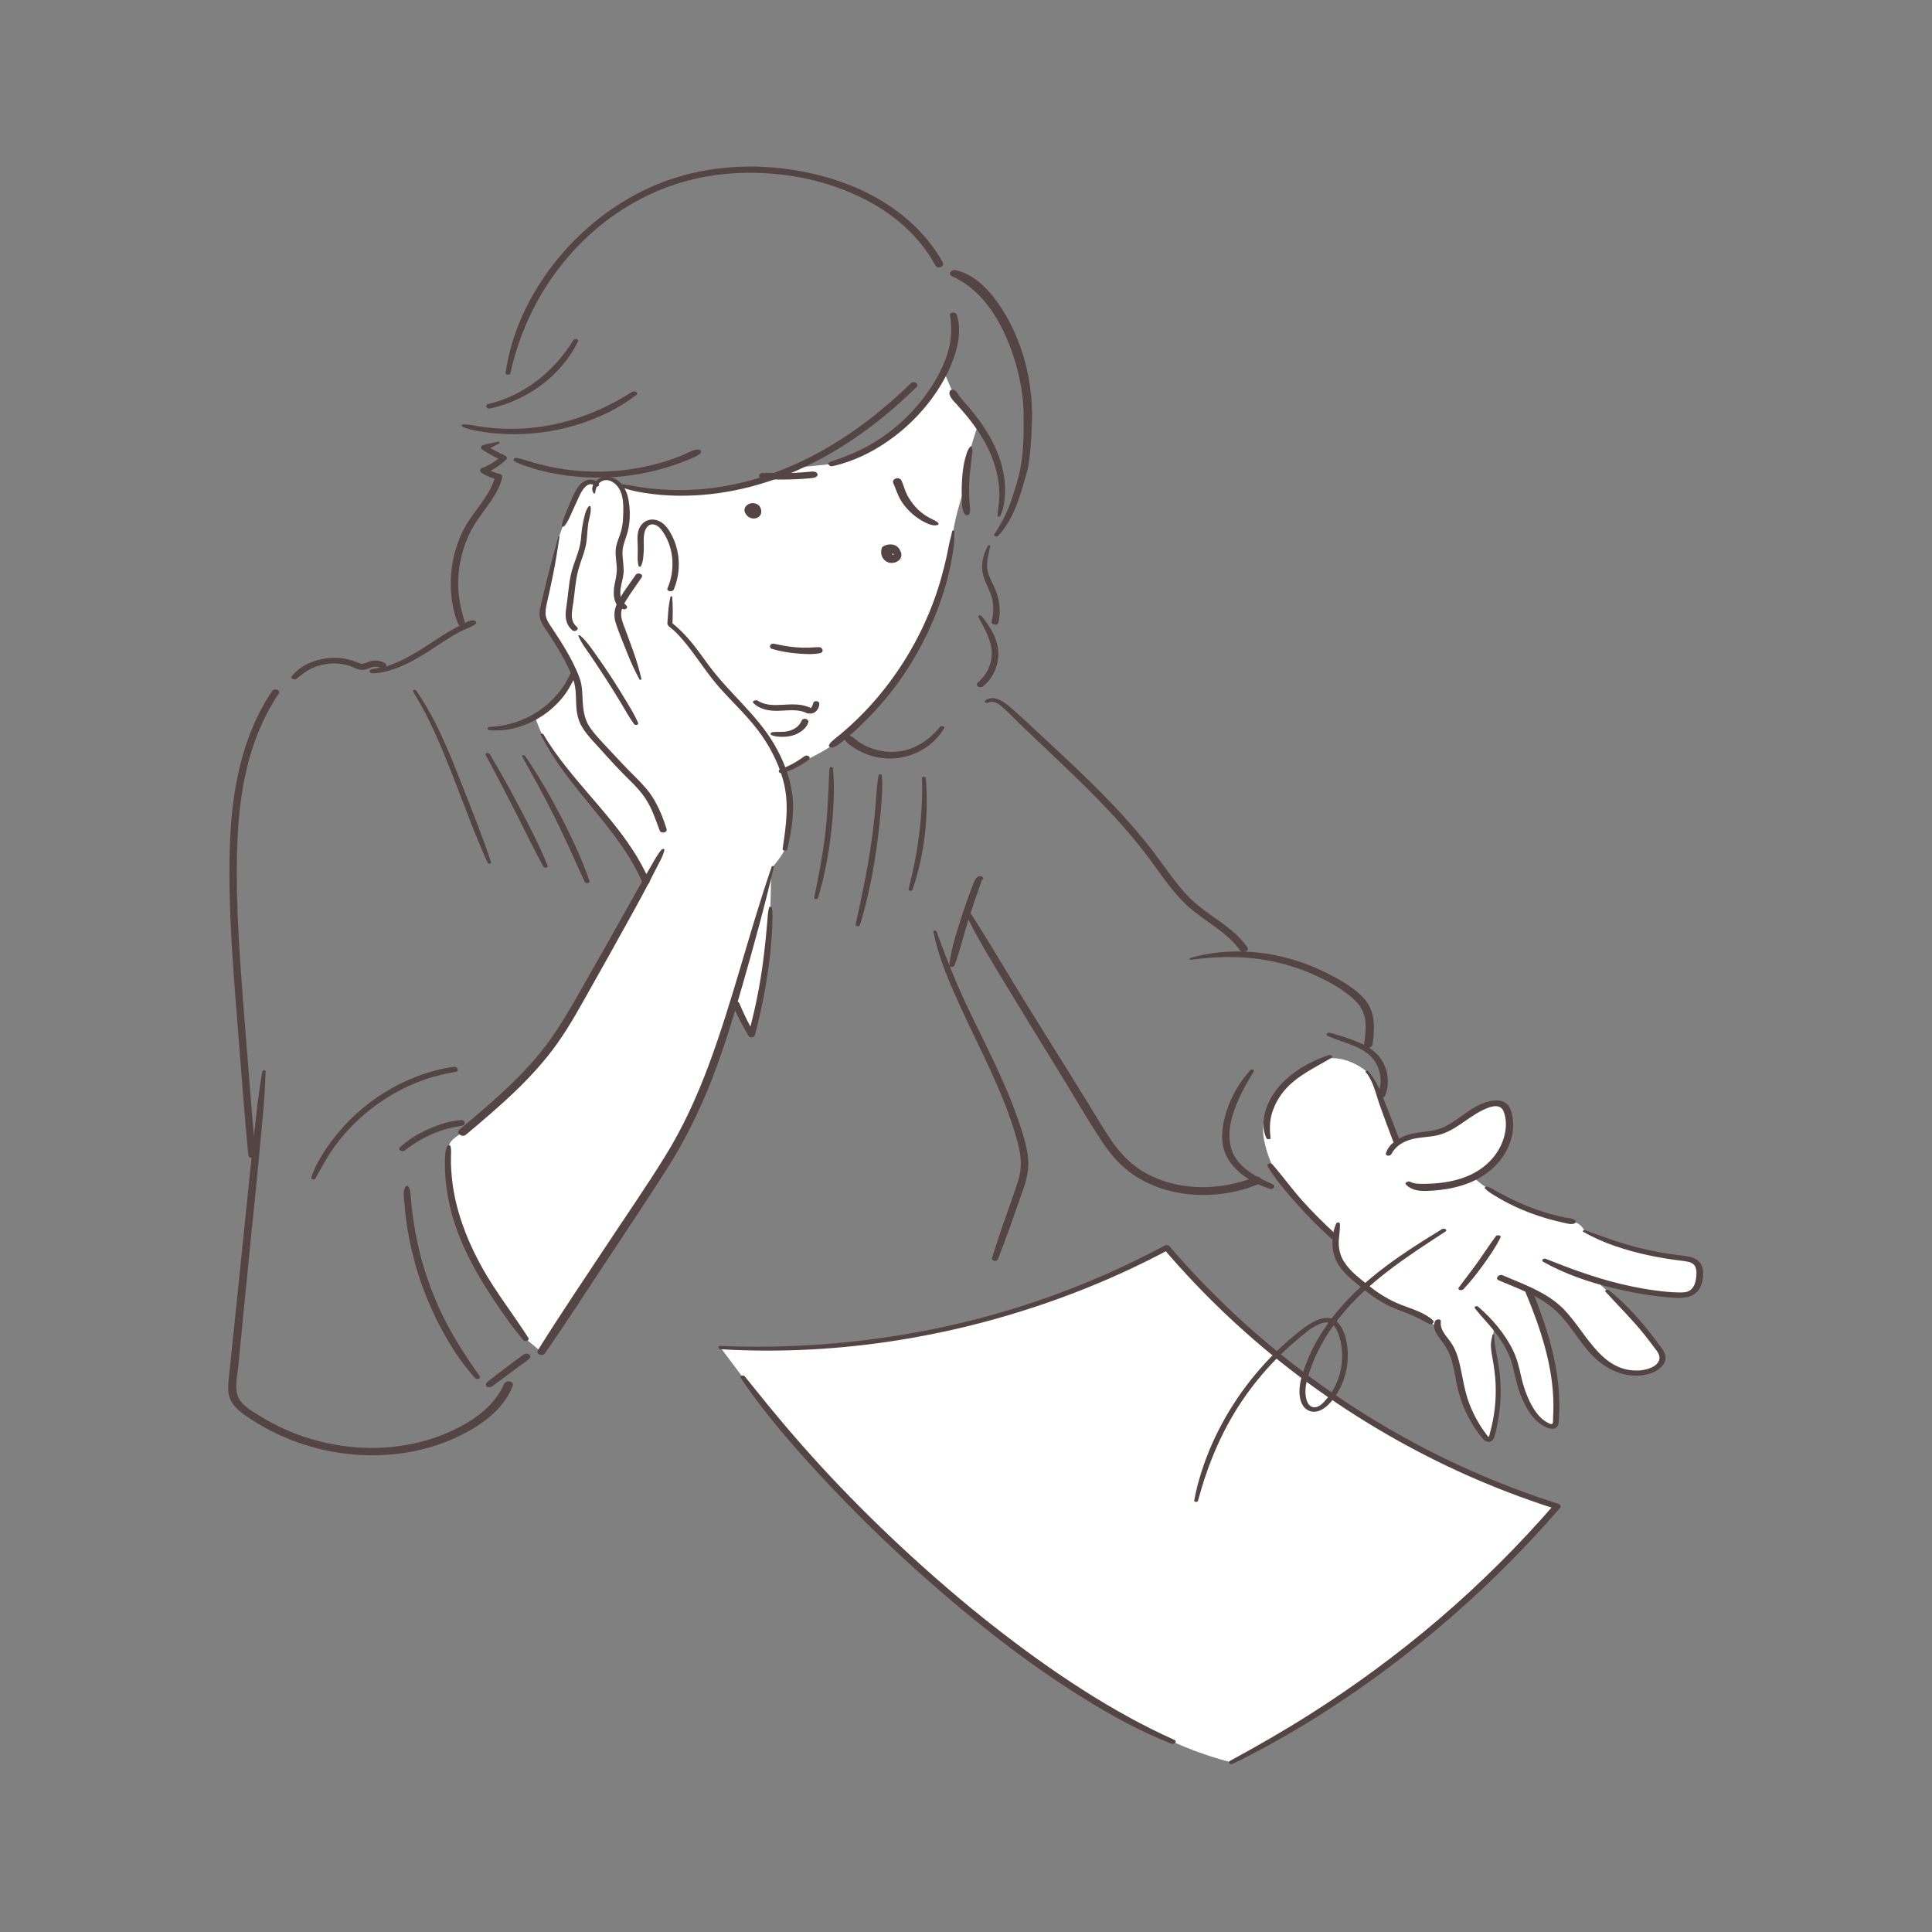 <?xml version="1.0" encoding="UTF-8"?><svg id="_レイヤー_2" xmlns="http://www.w3.org/2000/svg" viewBox="0 0 339.67 339.67"><rect x="0" y="0" width="339.67" height="339.67" fill="#808080" stroke="none"/><defs><style>.cls-1{fill:#fff;}.cls-2{fill:#544;}.cls-3{fill:none;}</style></defs><g id="_レイヤー_1-2"><path class="cls-1" d="m167.49,68.93c-.24-.54-.88-2.02-1.53-3.54-.04.09-.09.18-.13.27-3.95,7.73-11.28,13.67-19.66,15.92,0,0-2.87.32-6.32.64-.86.38-1.72.75-2.59,1.09-8.81,3.38-18.63,4.43-27.77,2.11l-2.22,6.68s-4.68,21.91-6.4,26.12c-1.33,3.26-3.8,6-6.82,7.77.41,1.18.85,2.3,1.27,3.14,4.61,9.28,14.18,16.29,18.23,25.83l15.86,21.57c.77,1.87,1.69,3.68,2.74,5.4,1.98-7.29,3.09-14.81,3.3-22.36,0,0,.49-19.51,0-22.79l1.94-1.22c1.64-.53,7.23-3.23,8.85-4.5,11.66-9.19,19.42-22.96,21.36-37.68.24-1.82,1.14-5.19,2.15-8.1.07-2.26.38-4.51.97-6.7.23-.85.72-2.36,1.23-3.88-.89-1.25-1.86-2.45-2.88-3.59-.6-.67-1.21-1.36-1.58-2.18Z"/><path class="cls-1" d="m138.88,141.25c-.19-4.27-1.94-8.36-4.33-11.91-2.5-3.71-5.88-6.5-8.68-9.91-2.73-3.32-4.61-6.98-8.09-9.7.08-1.6.13-6.19.13-6.19,1.39-3.14,1.13-6.96-.66-9.89-.35-.57-.76-1.12-1.32-1.48-.56-.37-1.29-.52-1.91-.28-.66.26-1.09.93-1.26,1.62-.17.69-.13,1.42-.11,2.13.03,1.29-.03,2.58-.17,3.86l-.19,1.78c-.74,1.08-1.48,2.16-2.22,3.24-.36.53-.72,1.08-1,1.65-.47-.6-.65-1.46-.6-2.24.07-1.09.48-2.14.56-3.23.12-1.54-.4-3.11-.12-4.63.15-.79.52-1.53.76-2.3.41-1.31.47-2.71.44-4.09-.03-1.25-.13-2.53-.7-3.64-.57-1.11-1.71-2-2.96-1.94-.68.04-1.32.45-1.7,1.01-.3-.33-.79-.47-1.24-.37-.5.11-.92.45-1.25.83-.55.64-.9,1.43-1.24,2.21-.68,1.56-1.36,3.11-2.04,4.67l-.7,1.92c-.89,4.01-1.79,8.03-2.68,12.04-.14.63-.28,1.29-.18,1.93.12.77.58,1.45,1.02,2.1,1.84,2.74,3.7,5.72,4.89,8.81,1.01,2.62-.06,5.45,1.44,8.16.57,1.03,1.36,1.91,2.15,2.78,1.99,2.2,3.95,4.4,6.07,6.48.94.93,1.89,1.87,2.68,2.93,1.37,1.87,2.25,4.06,2.94,6.28.31.98.64,2.26-.04,3.52-4.79,8.85-9.69,17.65-14.69,26.39-1.43,2.49-2.87,4.99-4.54,7.33-4.38,6.15-10.08,11.25-16.01,15.93-.98.77-2.3,1.38-2.4,2.53-.55,6.29.94,12.65,3.6,18.27,2.65,5.62,6.29,10.61,9.91,15.55l2.75,2.28c6.4-9.69,12.79-19.38,19.19-29.07,1.46-2.21,2.92-4.43,4.26-6.72,5.87-10.09,9.16-21.43,12.38-32.65,1.61-5.61,3.23-11.22,4.84-16.83,0,0,1.89-2.27,2.14-3.14.74-2.59.99-5.32.88-8Z"/><path class="cls-1" d="m298.82,223.62c-.02-.39-.07-.79-.25-1.14-.5-.95-1.75-1.15-2.81-1.27-5.93-.65-11.76-2.26-17.18-4.76,0,0-.47-1.35-2.02-1.66-5.37-1.08-10.6-2.98-15.19-5.97-.58-.38-1.49-1.09-2.38-1.81.78-.38,1.53-.82,2.23-1.35,3.03-2.29,4.92-6.35,3.88-10-.12-.44-.3-.88-.63-1.19-.61-.58-1.57-.56-2.38-.36-3.44.84-5.9,4.08-9.33,4.98-1,.26-2.04.31-3.07.44-1.44.18-2.97.63-4.11,1.47,0-.16-.04-.32-.11-.49-1.06-2.8-2.12-5.59-3.18-8.39-.5-1.33-.89-2.85-2.01-3.74-3.41-2.72-6.52-2.42-7.22-2.21-3.13.93-5.95,2.89-8.18,5.29-2.22,2.4-3.25,5.78-2.64,8.99.13.7.86,3.85,2.13,5.61,3.29,4.54,6.13,7.33,10.06,11.32.1.11.24.22.39.35-.08.98-.04,1.96.26,2.89.65,2.06,2.4,3.54,4.07,4.91,1.44,1.18,2.88,2.37,4.52,3.24,2.53,1.35,5.57,1.81,7.81,3.61.36.29.82.78,1.31,1.23.29.87,1.05,1.69,1.62,2.47,1.62,2.22,1.78,5.13,2.4,7.81.73,3.19,2.2,6.2,4.25,8.75.22.27.55.56.86.4.18-.09.26-.31.32-.51,1.21-4.06,1.48-8.39.78-12.57-.29-1.75-.53-3.5-.48-5.27.01-.39.08-.88.17-1.37,1.51,1.83,2.8,3.79,3.52,6.03.39,1.23.59,2.51.92,3.75.35,1.32.86,2.61,1.49,3.82.86,1.63,2.08,3.22,3.84,3.78.22.07.47.12.67,0,.26-.15.32-.49.34-.78.67-7.82-1.71-15.58-4.7-22.83l-.16-.38c1.71.79,3.37,1.66,4.77,2.83,1.9,1.58,3.24,3.6,4.66,5.53,1.42,1.94,2.99,3.86,5.2,5.1,2.2,1.24,5.17,1.67,7.43.51.89-.46,1.68-1.26,1.59-2.16-.05-.5-.36-.95-.66-1.38-2.63-3.66-5.68-7.08-9.08-10.2,0,0-.89-.83-2.12-1.95,7.51,2.3,13.65,2.73,15.04,2.67.57-.02,1.16-.05,1.68-.29,1.34-.61,1.74-2.32,1.66-3.79Z"/><path class="cls-1" d="m130.56,242.09c16.53,22.66,50.18,52.32,75.63,64.12,5.27,2.44,10.3,3.63,10.3,3.63,21.72-11.16,41.27-26.53,57.24-45-26.5-8.39-50.56-24.35-68.62-45.49-23.92,12.8-51.35,18.94-78.44,17.57l3.89,5.18Z"/><path class="cls-2" d="m109.3,85.65c1.71.69,3.65.98,5.47,1.21,1.92.25,3.86.32,5.79.29,3.84-.06,7.66-.61,11.37-1.57,7.13-1.86,13.77-5.24,19.74-9.52,3.35-2.4,6.49-5.09,9.43-7.97.59-.58-.44-1.22-.93-.74-10.27,10.05-23.29,17.83-37.92,18.73-2.1.13-4.22.11-6.32-.06-1.07-.09-2.15-.19-3.21-.35s-2.09-.39-3.14-.51c-.29-.03-.71.3-.28.48h0Z"/><path class="cls-2" d="m146.31,81.97c4.59-1,8.92-3.44,12.47-6.48s6.68-7.06,8.5-11.49c1.1-2.66,1.86-5.92.9-8.73-.16-.47-1.25-.43-1.16.12.44,2.64.21,5.1-.72,7.61-.83,2.24-2.03,4.34-3.42,6.27-2.64,3.67-6.09,6.77-10.03,8.99-2.21,1.24-4.56,2.18-6.96,2.96-.6.2-.06.84.41.74h0Z"/><path class="cls-2" d="m86.14,71.83c6.51-1.44,12.57-5.75,15.48-11.83.18-.37-.6-.52-.77-.24-3.41,5.5-8.63,9.76-14.99,11.27-.69.16-.32.93.29.79h0Z"/><path class="cls-2" d="m81.31,75c.89.46,1.93.63,2.92.81,1.09.2,2.19.34,3.29.42,2.07.16,4.16.15,6.23-.04,4.15-.37,8.24-1.44,12.04-3.14,2.16-.97,4.19-2.16,6.07-3.61.52-.4-.33-.81-.73-.55-6.84,4.41-14.73,6.85-22.91,6.47-1.14-.05-2.28-.16-3.41-.31s-2.23-.43-3.35-.45c-.26,0-.42.25-.15.39h0Z"/><path class="cls-2" d="m90.41,81.07c.89.53,1.94.83,2.92,1.16,1.03.34,2.1.6,3.17.83,2.18.47,4.4.75,6.62.86,4.39.21,8.83-.27,13.07-1.44,1.19-.33,2.36-.71,3.51-1.14.6-.22,1.19-.46,1.78-.72s1.16-.45,1.61-.88-.11-.78-.54-.71c-1.01.15-1.98.77-2.93,1.15s-1.96.73-2.96,1.03c-2.01.61-4.07,1.05-6.15,1.34-4.22.58-8.54.48-12.73-.28-1.16-.21-2.3-.47-3.43-.78s-2.32-.76-3.49-.99c-.29-.06-.88.31-.44.57h0Z"/><path class="cls-2" d="m89.73,65.65c1.45-6.68,4.35-13.05,8.52-18.48s9.31-9.69,15.29-12.65c5.58-2.76,11.68-4.09,17.89-4.14s12.36,1.06,18.03,3.46,10.53,5.94,13.87,10.96c.42.62.8,1.26,1.16,1.92s1.67.16,1.25-.6c-3-5.43-7.89-9.54-13.4-12.27s-12.19-4.29-18.58-4.53-12.7.76-18.56,3.23c-6.28,2.66-11.88,6.86-16.34,12s-8.05,11.63-9.51,18.45c-.18.85-.34,1.7-.47,2.56-.06.38.78.44.86.09h0Z"/><path class="cls-2" d="m175.82,90.74c.51-.88.71-2.05.81-3.06s.09-2.05,0-3.07c-.21-2.12-.83-4.17-1.73-6.1s-1.98-3.62-3.23-5.25c-.63-.83-1.3-1.63-2-2.42-.32-.37-.65-.73-.94-1.12-.31-.42-.47-.9-.96-1.15-.24-.12-.72-.05-.81.25-.24.82.73,1.72,1.23,2.27.67.75,1.34,1.5,1.97,2.28,1.3,1.62,2.49,3.34,3.42,5.2s1.61,3.86,1.93,5.92c.16,1.02.22,2.05.18,3.07s-.28,2.09-.31,3.13c0,.21.36.17.44.04h0Z"/><path class="cls-2" d="m170.57,78.53c-.32.41-.48.74-.64,1.25s-.3.99-.4,1.5c-.22,1.02-.32,2.06-.39,3.1s-.08,2.07-.04,3.11c.04.91-.04,2.15.52,2.93.18.25.7.22.82-.08.18-.47.11-.92.07-1.41-.05-.52-.08-1.03-.1-1.55-.04-.96-.04-1.92.01-2.88s.17-1.91.28-2.87c.06-.51.12-1.02.17-1.53.02-.22.06-.43.08-.65.04-.37,0-.49-.07-.86-.02-.12-.23-.14-.3-.05h0Z"/><path class="cls-2" d="m167.4,93.38c-.13.76-.37,1.48-.52,2.24-.13.7-.28,1.4-.43,2.1-.3,1.4-.66,2.78-1.05,4.16-.79,2.75-1.8,5.44-3.01,8.04-2.42,5.21-5.65,10.06-9.53,14.3-1.11,1.21-2.28,2.37-3.49,3.47-.58.52-1.17,1.03-1.77,1.53s-1.34.99-1.8,1.65c-.31.44.39.65.7.53.66-.25,1.21-.71,1.76-1.15.61-.49,1.2-1,1.78-1.52,1.08-.97,2.12-1.98,3.12-3.03,2.04-2.14,3.92-4.44,5.59-6.89,3.28-4.82,5.82-10.15,7.46-15.76.46-1.56.82-3.15,1.12-4.75.15-.8.27-1.6.37-2.4s.06-1.67.1-2.52c0-.17-.36-.17-.39,0h0Z"/><path class="cls-2" d="m137.52,135.92c1.7-.48,3.27-1.29,4.67-2.36.13-.1.19-.25.14-.41-.06-.22-.32-.31-.53-.31-.32,0-.56.26-.81.43-.39.27-.79.52-1.19.76-.84.5-1.74.9-2.65,1.24-.18.07-.3.27-.2.45s.37.26.57.21h0Z"/><path class="cls-2" d="m173.69,95.95c-1.11,2.04-1.39,4.16-.45,6.32.44,1.01.95,1.97,1.19,3.05.29,1.28.25,2.62-.08,3.89-.17.66,1.04.85,1.18.26.54-2.33.14-4.51-.9-6.64-.51-1.05-1.06-2.1-1.09-3.29s.36-2.38.55-3.56c.03-.18-.34-.15-.4-.04h0Z"/><path class="cls-2" d="m172,108.45c1,1.95,2.3,3.97,2.36,6.23.06,2.1-.89,3.97-2.45,5.34-.58.51.38,1.05.86.68,1.74-1.32,2.76-3.58,2.75-5.74,0-2.54-1.43-4.76-2.96-6.67-.13-.17-.7-.1-.57.17h0Z"/><path class="cls-2" d="m175.48,94.2c2.84-2.95,3.92-7.21,5.02-11.04.39-1.37.53-2.83.66-4.24.15-1.7.24-3.4.28-5.11.14-6.79-1.63-13.85-5.34-19.58-1.9-2.93-4.6-6.02-8.18-6.74-.66-.13-1.34.72-.55,1.07,5.99,2.7,9.29,9.02,11.11,15.03.91,3,1.43,6.08,1.48,9.22s.02,6.23-.51,9.24c-.34,1.94-.98,3.9-1.6,5.77-.73,2.2-1.76,4.18-3.03,6.11-.25.38.44.51.67.28h0Z"/><path class="cls-2" d="m135.79,114.1c1.35.41,2.74.64,4.15.77s2.87.22,4.22-.03c.75-.14.52-1.06-.18-1.06-.66,0-1.32.08-1.98.09s-1.33-.01-1.99-.06c-1.31-.1-2.62-.34-3.9-.63-.7-.16-1.08.69-.32.93h0Z"/><path class="cls-2" d="m164.93,91.95s-.12-.16-.18-.21c-.09-.07-.2-.11-.3-.16-.16-.08-.32-.18-.48-.26-.38-.19-.77-.38-1.13-.61-.68-.44-1.33-.96-1.87-1.57s-1.02-1.27-1.41-1.99c-.45-.83-.67-1.74-1.04-2.6-.16-.37-.56-.54-.95-.45-.32.07-.7.43-.54.79l.2-.63c-.17.13-.29.42-.2.63.43.96.71,1.96,1.23,2.88.46.81,1.05,1.53,1.71,2.18s1.38,1.18,2.17,1.63c.38.22.79.42,1.2.58.24.09.49.14.74.19.24.05.46,0,.62-.02.21-.02.46-.2.23-.39h0Z"/><path class="cls-2" d="m133.86,84.05c1.59.32,3.29.27,4.9.24.81-.01,1.61-.05,2.42-.1.42-.03.83-.06,1.25-.11s.8-.04,1.14-.31c.29-.23.18-.61-.12-.75-.41-.19-.77-.11-1.2-.07-.36.03-.72.06-1.07.09-.81.06-1.61.11-2.42.13-1.58.05-3.18-.09-4.75,0-.57.03-.83.75-.15.88h0Z"/><path class="cls-2" d="m156.79,98.19c-.03-.05.03.07,0,0-.02-.05-.04-.09-.07-.13-.03-.04,0,0,0,.02,0-.01-.01-.02-.02-.04-.01-.03-.02-.05-.03-.08-.02-.05-.03-.09-.05-.14,0-.02-.01-.05-.02-.07-.01-.05.01.1,0,.05,0-.01,0-.03,0-.04-.01-.11,0-.22.02-.33,0-.05-.01.07-.01.06,0-.01,0-.03,0-.04,0-.03.01-.05.02-.08.02-.05.04-.11.06-.16.05-.1-.04.06,0,0,.01-.02.03-.04.04-.07,0-.01.09-.13.1-.13,0,0-.1.09-.04.05,0,0,.02-.01.02-.02.02-.02.04-.03.06-.05,0,0,.03-.02.04-.02,0,0-.11.06-.07.04.03-.01.06-.03.09-.04.07-.03-.15.03-.04.02.01,0,.08-.01.08-.02,0,0-.14,0-.09.01.02,0,.03,0,.05,0,.12,0-.15-.03-.03,0,.03,0,.06.01.08.02.08.02-.14-.06-.04-.01.03.01.05.02.08.04.08.03-.06-.04-.06-.04.02,0,.04.03.05.03.03.02.05.04.08.06,0,0,.02.02.03.02.07.06-.06-.07-.03-.03.05.06.09.11.13.17,0,.01.02.03.03.04.04.06-.02-.03-.02-.04,0,.03.03.06.04.09.03.07.05.14.06.22l-.02-.12c.02.11.02.21,0,.32l.02-.13s-.02.1-.04.14c0,.02-.02.05-.03.07-.03.08.07-.1.01-.02-.03.04-.06.08-.09.12-.03.04.11-.09.02-.02-.02.01-.03.03-.05.04-.02.02-.04.03-.06.04.11-.09.09-.05.03-.02-.02.01-.12.07-.14.06,0,0,.17-.04.04-.02-.02,0-.04,0-.07.01-.07.01.18,0,.06,0-.03,0-.05,0-.08,0-.02,0-.04,0-.07,0-.11,0,.17.03.06,0-.05-.01-.1-.02-.16-.03-.03,0-.05-.01-.08-.02-.1-.02.15.06.05.02-.05-.02-.09-.04-.13-.06-.1-.05.05.03.05.03-.01,0-.05-.04-.07-.05-.04-.03-.17-.18-.05-.03-.08-.09-.15-.18-.21-.29l.07.12c-.08-.15-.13-.31-.16-.48l.02.14c-.03-.19-.03-.38,0-.57l-.02.14c.02-.09.04-.18.06-.26l-.17.23s-.11.07-.03.02c.02-.01.04-.02.06-.03.05-.02.09-.05.14-.06.02,0,.12-.04.02,0-.1.03-.02,0,0,0,.05-.01.1-.03.15-.04.03,0,.06,0,.08-.01.08-.01-.15,0-.07,0,.05,0,.1,0,.15,0,.02,0,.14.01.01,0s0,0,.01,0c.02,0,.04,0,.07.01.02,0,.12.04.02,0-.1-.03-.02,0,0,0,.02,0,.05.02.07.03,0,0,.05.03.05.03-.01,0-.13-.09-.04-.02.04.03.07.06.1.08.06.05-.03-.03-.04-.04.01.02.03.04.05.06.03.03.05.07.08.11.01.02.02.03.03.05-.08-.1-.04-.07-.02-.03.04.08.06.17.08.26l-.02-.13c.01.1.01.19,0,.28l.02-.13s-.02.08-.03.12c0,.02-.06.13-.01.04s-.02.02-.04.04c-.01.01-.02.02-.03.04.07-.11.08-.07.04-.04,0,0-.08.07-.09.07,0,0,.13-.07.06-.04-.02,0-.03.02-.04.02s-.03.01-.05.02c-.09.04.12-.03.07-.02-.04,0-.07.02-.11.02-.08.02.09-.01.09,0,0,0-.04,0-.05,0-.03,0-.11,0,.01,0s.05,0,.02,0c-.01,0-.03,0-.05-.01-.05,0,.15.06.07.02-.01,0-.03-.01-.04-.02-.07-.03.07.03.06.04,0,0-.14-.12-.04-.03s-.03-.03-.02-.04c0,0,.06.13.03.06,0-.01-.01-.03-.02-.04-.01-.03-.02-.07-.03-.11l.02.13c-.01-.08,0-.16,0-.24l-.02.13c.01-.06.03-.11.05-.17.02-.06-.03.06-.03.06,0,0,.02-.03.02-.04.02-.03.04-.05.06-.08.03-.04-.09.08-.05.05.01,0,.02-.02.03-.03.02-.02.07-.05-.02,0s-.04.02-.02.01c.1-.04-.16.04-.05.01s-.18,0-.05,0c.15,0,.32-.05.44-.14.1-.08.19-.22.18-.35-.02-.32-.33-.49-.62-.49-.38,0-.78.18-.98.51-.18.29-.24.61-.15.94.1.38.47.64.84.73s.79.03,1.11-.16c.35-.21.6-.49.66-.9.06-.37-.05-.75-.27-1.05-.56-.76-1.6-.85-2.42-.52-.25.1-.53.24-.61.51-.05.17-.08.36-.09.54-.02.33.04.69.19.98.18.37.44.65.81.85s.78.24,1.18.17c.69-.1,1.37-.6,1.38-1.35.01-.63-.45-1.25-1.04-1.46-.39-.14-.81-.15-1.19.03-.28.13-.5.35-.65.62-.13.23-.2.51-.18.77.01.14.04.28.09.4.06.16.16.29.29.41.05.05.1.08.16.12.05.03.11.04.16.06-.13-.05-.08-.03-.05-.01.05.02.11.04.17.05.27.07.67-.15.48-.46h0Z"/><path class="cls-2" d="m132.37,90.17s-.02,0-.04-.01c.07.04.08.05.05.02-.02-.01-.04-.03-.06-.05-.04-.03-.08-.07-.13-.1.06.06.07.07.04.04,0-.01-.02-.02-.03-.03-.02-.02-.03-.04-.05-.07-.03-.05-.06-.09-.09-.14l.05.1c-.04-.08-.08-.17-.09-.26l.02.11c-.01-.08-.01-.15,0-.23l-.02.11c.01-.08.04-.16.08-.23l-.06.1c.04-.07.08-.12.14-.18l-.09.09s.08-.07.13-.1c.01,0,.02-.01.03-.02-.12.09-.09.05-.05.03.02-.01.05-.02.07-.04s.12-.04.02-.01,0,0,.02,0c.03,0,.05-.01.08-.02.02,0,.08,0-.02,0-.11.01-.03,0-.01,0,.03,0,.06,0,.08,0,.07,0-.08,0-.08,0,.01,0,.03,0,.04,0,.03,0,.05.01.08.02.07.01-.07-.02-.07-.02,0,0,.03.01.04.01.02,0,.05.02.07.03.02.01.08.04,0,0s-.03-.02-.02,0c.04.03.08.06.12.1l-.09-.09c.07.07.13.15.18.23l-.06-.1c.06.1.09.22.11.33l-.02-.11c.02.12.02.24,0,.37l.02-.12c-.02.09-.05.19-.09.27l.06-.11c-.04.06-.08.12-.13.17l.09-.09s-.05.05-.08.07c-.02.01-.03.02-.05.03.13-.09.1-.06.05-.03-.02,0-.03.01-.05.02-.07.03.15-.04.07-.02-.04,0-.07.02-.11.02l.15-.02c-.05,0-.11,0-.16,0l.15.02c-.07,0-.13-.02-.2-.04l.14.05c-.08-.03-.15-.06-.22-.1l.12.07c-.07-.04-.13-.09-.19-.15l.09.1c-.06-.06-.12-.14-.16-.22l.06.11c-.03-.06-.06-.13-.07-.2l.02.13c-.01-.07-.01-.14,0-.22l-.02.13c.01-.07.03-.13.06-.19l-.06.11c.04-.07.08-.13.13-.18l-.09.1s.09-.08.14-.11l-.12.07s.08-.04.12-.06l-.14.05s.09-.02.13-.03l-.16.02s.07,0,.11,0l-.16-.02s.07.01.1.02l-.14-.05s.06.02.09.04l-.12-.07s.07.05.11.08l-.09-.09s.08.09.1.14l-.06-.11c.03.05.05.11.06.16l-.02-.12c0,.06.01.11,0,.17l.02-.12s-.02.08-.04.12l.06-.11s-.04.06-.06.09l.09-.09s-.04.04-.07.05l.12-.07s-.05.02-.08.03l.14-.05s-.05.01-.08.02l.16-.02s-.08,0-.12,0l.16.02s-.07-.01-.1-.02l.14.05s-.07-.03-.11-.05l.12.07s-.05-.04-.08-.06l.09.09c-.06-.06-.11-.12-.19-.16-.16-.1-.34-.1-.52-.08l.15-.02c-.08,0,.17.03.1.01-.04-.01-.01,0,.08.03-.03-.01-.02,0,.05.03-.19-.11-.39-.12-.57,0-.09.06-.19.16-.22.27-.07.26.11.46.32.59.27.16.6.22.91.14s.6-.28.68-.61c.07-.28,0-.57-.17-.8-.22-.28-.57-.44-.92-.43-.38,0-.72.17-.97.44-.35.38-.37.99-.03,1.38s.88.62,1.41.56.98-.38,1.11-.89c.11-.43.02-.88-.24-1.23-.34-.47-.92-.63-1.48-.55-.49.07-1.01.42-1.15.91-.07.25-.05.52.06.75.08.16.16.26.28.38.1.09.22.16.33.21.16.07.31.07.48.07.15,0,.38-.07.43-.24.05-.15-.05-.32-.2-.37h0Z"/><path class="cls-2" d="m135.66,129.25c.6.26,1.34.29,1.99.29.7,0,1.38-.11,2.03-.34.98-.35,2.13-1.15,2.43-2.21.16-.59-.86-.85-1.12-.37-.21.39-.4.77-.74,1.07s-.74.54-1.17.7c-.48.18-1.02.26-1.53.28-.59.03-1.21-.04-1.79.07-.29.05-.4.39-.09.52h0Z"/><path class="cls-2" d="m132.46,123.6c1.14,1.15,2.77,1.4,4.33,1.37,1.69-.03,3.48-.37,5.06.41.65.32,1.44-.54.67-.92-1.54-.75-3.24-.65-4.9-.55-1.5.09-3.11.13-4.41-.73-.27-.18-1.12.04-.74.43h0Z"/><path class="cls-2" d="m104.64,86.67c.09-.86.38-1.68,1.21-2.09.93-.46,1.96.07,2.59.78,1.31,1.46,1.18,3.76,1.11,5.59-.04,1.03-.19,2.04-.54,3.02-.33.92-.71,1.8-.77,2.79s.15,2.01.2,3.01c.05,1.07-.21,2.06-.41,3.11-.28,1.45-.22,3.79,1.59,4.23.4.1.88-.3.5-.65-.68-.62-1.05-1.24-1.06-2.2-.02-1.13.42-2.21.55-3.33s-.12-2.32-.17-3.48.32-2.15.7-3.25c.7-2.02.73-4.4.33-6.49-.33-1.76-1.44-3.54-3.34-3.86-.86-.14-1.75.11-2.37.73-.56.56-.89,1.44-.4,2.14.06.08.27.06.28-.05h0Z"/><path class="cls-2" d="m112.77,119.38c-.72-3.27-1.98-6.36-3.13-9.5-.27-.74-.52-1.48-.41-2.28.1-.73.45-1.41.84-2.04.86-1.38,1.82-2.7,2.74-4.04.39-.58-.69-.95-1.03-.47-.98,1.42-2.04,2.82-2.92,4.31-.78,1.32-1.09,2.64-.62,4.13.53,1.66,1.24,3.29,1.87,4.92.67,1.73,1.43,3.4,2.31,5.03.07.13.38.11.34-.06h0Z"/><path class="cls-2" d="m112.69,99.53c.41-.8.44-1.88.49-2.76.05-.94-.07-1.91.07-2.85.12-.77.56-1.76,1.48-1.73s1.56.89,2,1.59c1.79,2.86,1.96,6.57.63,9.64-.24.56.87.74,1.09.23,1.23-2.89,1.19-6.28-.14-9.13-.61-1.31-1.49-2.74-2.98-3.1s-2.75.56-3.11,1.97c-.25.95-.11,1.96-.09,2.93.02,1.02-.13,2.22.15,3.21.05.16.35.12.41,0h0Z"/><path class="cls-2" d="m117.86,104.93c-.17.89-.32,1.74-.38,2.64-.03.48-.07.96-.1,1.44-.02.34-.13.68.08.95.24.31.67.57.97.84s.55.53.82.81c.57.6,1.1,1.23,1.61,1.87,1.95,2.49,3.64,5.17,5.75,7.54s4.59,4.67,6.58,7.28,3.63,5.67,4.5,8.89c1.1,4.02.51,8.01-.1,12.06-.06.37.75.42.83.08.74-3.31,1.34-6.64.82-10.03-.45-2.96-1.57-5.75-3.06-8.33-3.07-5.33-8.03-9.14-11.63-14.07-1.94-2.66-3.81-5.38-6.45-7.4l.13.23c.05-1.62.09-3.19-.05-4.8-.01-.14-.29-.13-.31,0h0Z"/><path class="cls-2" d="m103.5,89.02c-.62.79-.8,2-1.01,2.96s-.27,1.94-.37,2.93c-.23,2.12-1.3,4.03-1.75,6.11-.41,1.89-.5,3.81-.8,5.71-.26,1.59-.21,2.95,1.05,4.08.42.38,1.33-.16.79-.61-1.29-1.07-.84-2.73-.63-4.16.28-1.92.37-3.83.86-5.72s1.33-3.51,1.51-5.41c.09-.95.14-1.89.27-2.84s.59-2.05.4-3c-.02-.12-.24-.15-.31-.06h0Z"/><path class="cls-2" d="m101.7,111.82c.55,1.35,1.55,2.57,2.36,3.78.84,1.28,1.69,2.54,2.52,3.83s1.64,2.58,2.43,3.89,1.56,2.73,2.49,4.01c.16.22.83.14.69-.21-.58-1.4-1.39-2.69-2.17-3.99s-1.6-2.61-2.43-3.89-1.69-2.55-2.58-3.8-1.82-2.67-3-3.71c-.07-.06-.37-.08-.31.08h0Z"/><path class="cls-2" d="m99.18,92.53c.61-.67.96-1.57,1.33-2.38s.77-1.66,1.14-2.5c.32-.72.66-1.48,1.24-2.04.24-.24.56-.47.91-.5.32-.02.54.16.76.36s.9.06.75-.32c-.32-.81-1.42-.96-2.16-.72-.91.3-1.53,1.11-1.98,1.92-.53.95-.91,1.98-1.33,2.98-.21.51-.43,1.01-.62,1.52s-.42,1.03-.44,1.6c0,.19.32.17.41.07h0Z"/><path class="cls-2" d="m98.17,94.36c-1.14,4-2.16,8-3.1,12.06-.19.81-.33,1.63-.09,2.45s.81,1.55,1.28,2.26c1.08,1.63,2.13,3.29,3.03,5.02s1.74,3.38,1.9,5.26c.15,1.77-.02,3.59.61,5.29s2.02,3.09,3.23,4.44c1.34,1.48,2.67,2.97,4.06,4.41,1.48,1.54,3.13,2.96,4.33,4.75s1.82,3.75,2.56,5.71c.22.59,1.42.41,1.21-.27-.51-1.7-1.2-3.39-2.07-4.94s-2.11-2.9-3.4-4.18c-1.44-1.42-2.83-2.88-4.2-4.37-1.28-1.4-2.7-2.77-3.79-4.34s-1.25-3.43-1.32-5.36c-.03-.74-.07-1.48-.2-2.21-.18-.94-.56-1.82-.95-2.69-.78-1.72-1.72-3.36-2.73-4.96-.49-.77-.99-1.54-1.5-2.3-.56-.84-1.16-1.65-1.12-2.71.04-1.11.4-2.26.63-3.35s.47-2.25.71-3.38c.46-2.18.77-4.39,1.12-6.59.01-.09-.21-.1-.23-.02h0Z"/><path class="cls-2" d="m87.54,77.67c-.91.21-1.8.32-2.68.62-.3.1-.4.53-.12.72,1.11.74,2.28,1.38,3.5,1.91l-.12-.72c-.99.92-2.13,1.6-3.39,2.09-.32.12-.45.6-.13.81.91.58,1.87.97,2.92,1.21l-.44-.62c-.88,3.58-3.89,6.15-5.55,9.37s-2.44,6.97-2.25,10.62c.11,2.04.46,4.17,1.29,6.05.24.54,1.36.4,1.17-.25-.52-1.75-.98-3.47-1.12-5.3s-.05-3.63.3-5.41.91-3.47,1.69-5.08,1.88-3.07,2.95-4.54c1.16-1.59,2.27-3.26,2.74-5.2.08-.31-.14-.55-.44-.62-.89-.2-1.7-.58-2.48-1.05v.89c1.33-.56,2.52-1.35,3.57-2.33.25-.23.21-.58-.12-.72-1.14-.5-2.23-1.09-3.27-1.76l-.12.72c.82-.29,1.51-.73,2.28-1.1.26-.13.02-.36-.19-.31h0Z"/><path class="cls-2" d="m142.99,123.57c-.05.23-.13.45-.24.66l.06-.11c-.09.16-.2.31-.31.45-.05.07-.11.13-.16.2s-.1.13-.16.2c-.1.11-.06.27.03.36.12.11.31.15.46.12.22-.05.44-.12.63-.26.16-.12.3-.26.41-.42s.19-.33.25-.51.08-.38.08-.58c0-.24-.25-.38-.47-.4-.11-.01-.24,0-.34.05-.1.05-.22.13-.25.25h0Z"/><path class="cls-2" d="m100.59,118.11c-.53.53-.79,1.4-1.19,2.04s-.82,1.2-1.29,1.76c-.99,1.19-2.12,2.21-3.4,3.08-2.54,1.73-5.57,2.67-8.63,2.82-.49.03-.48.52,0,.56,3.33.32,6.61-.75,9.36-2.58,1.34-.9,2.55-2.02,3.56-3.28.51-.64.95-1.34,1.34-2.06.34-.62.91-1.5.84-2.23-.03-.28-.45-.27-.61-.11h0Z"/><path class="cls-2" d="m95.08,129.18c3.72,7.4,9.8,13.06,14.43,19.84,1.32,1.93,2.48,3.94,3.4,6.09.26.61,1.54.39,1.25-.28-3.28-7.65-9.46-13.45-14.53-19.87-1.48-1.87-2.9-3.79-4.09-5.86-.1-.18-.58-.13-.47.09h0Z"/><path class="cls-2" d="m116.37,149.32c-.7.76-1.18,1.69-1.7,2.58s-1.07,1.84-1.6,2.76c-1.04,1.81-2.05,3.64-3.07,5.46-2.04,3.64-4.09,7.28-6.16,10.9s-3.91,7.01-6.13,10.35-4.62,6.06-7.34,8.74c-3.04,2.99-6.31,5.74-9.57,8.48-.75.63.45,1.46,1.1.92,5.8-4.88,11.68-9.86,16.09-16.08,2.35-3.31,4.28-6.91,6.27-10.44s4.13-7.35,6.16-11.04c1.11-2.01,2.23-4.01,3.29-6.05.55-1.05,1.1-2.09,1.63-3.15s1.2-2.14,1.47-3.3c.05-.22-.31-.24-.43-.12h0Z"/><path class="cls-2" d="m135.68,152.36c-3.99,11.56-6.83,23.49-11.1,34.95-2.07,5.56-4.53,10.95-7.66,16-3.35,5.41-6.99,10.65-10.49,15.95-3.98,6.02-8.03,11.99-11.85,18.11-.45.72.8,1.18,1.22.58,3.69-5.31,7.2-10.75,10.76-16.15s7.13-10.7,10.59-16.12c3.21-5.04,5.86-10.37,8.02-15.94s3.82-11.13,5.44-16.78c1.95-6.81,3.84-13.64,5.44-20.54.04-.18-.31-.22-.36-.07h0Z"/><path class="cls-2" d="m65.41,118.37c.81.07,1.7-.15,2.48-.34s1.54-.45,2.29-.74c1.57-.62,3.03-1.46,4.46-2.34s2.85-1.86,4.29-2.76c.78-.48,1.57-.94,2.38-1.35.73-.37,1.78-.62,2.35-1.2.29-.29-.2-.56-.43-.57-.74-.04-1.57.49-2.22.82-.76.38-1.5.8-2.22,1.23-1.44.86-2.82,1.81-4.23,2.71s-2.9,1.78-4.45,2.48c-.74.34-1.51.64-2.29.86-.83.24-1.69.29-2.52.51-.54.14-.35.65.13.69h0Z"/><path class="cls-2" d="m72.63,121.61c2.2,3.51,3.94,7.31,5.51,11.14s3.11,7.93,4.65,11.9c.92,2.38,1.89,4.72,2.94,7.04.11.24.7.19.6-.11-1.42-4.34-3.14-8.57-4.8-12.82-1.53-3.92-3.07-7.84-4.96-11.6-1-1.99-2.15-3.92-3.41-5.77-.15-.22-.71-.08-.53.21h0Z"/><path class="cls-2" d="m85.39,132.71c1.73,3.24,3.43,6.49,5.09,9.76s3.27,6.62,5.02,9.87c.17.31.95.25.78-.16-1.44-3.51-3.18-6.9-4.95-10.26-1.67-3.16-3.41-6.28-5.24-9.36-.16-.27-.88-.19-.71.14h0Z"/><path class="cls-2" d="m91.8,132.99c1.98,3.58,3.97,7.16,5.79,10.83s3.5,7.47,5.21,11.23c.16.36,1,.27.84-.17-1.37-3.92-3.13-7.7-5.05-11.38s-3.96-7.24-6.31-10.64c-.11-.16-.61-.08-.49.14h0Z"/><path class="cls-2" d="m52.12,119.35c1.02-.83,1.97-1.58,3.21-2.07s2.55-.69,3.86-.63c.64.03,1.27.13,1.88.3s1.2.47,1.81.69c.65.23,1.25.16,1.87-.09.79-.32,1.39-.53,2.2-.1.63.34,1.4-.5.66-.9-.69-.37-1.48-.51-2.25-.37-.38.07-.73.23-1.08.38-.45.19-.73.19-1.18,0-1.34-.57-2.72-.9-4.18-.91-2.67-.02-5.92,1.02-7.6,3.22-.35.45.49.72.81.47h0Z"/><path class="cls-2" d="m47.88,121.44c-5.57,8.2-7.23,18.24-7.49,27.98-.31,11.47.78,22.92,1.66,34.35.5,6.44.99,12.89,1.61,19.32.07.68,1.37.68,1.3,0-.55-5.65-.99-11.32-1.43-16.98s-.92-11.37-1.3-17.06-.64-11.32-.59-16.99c.04-4.99.33-10,1.3-14.91,1.07-5.38,2.96-10.61,6.06-15.18.43-.64-.75-1.07-1.12-.52h0Z"/><path class="cls-2" d="m55.46,207.18c1.05-1.86,2.02-3.73,3.27-5.47s2.59-3.27,4.1-4.69c3.04-2.86,6.59-5.16,10.46-6.71,2.18-.87,4.46-1.48,6.78-1.85.77-.12.36-1-.32-.9-8.53,1.27-16.42,6.21-21.52,13.14-1.41,1.91-2.78,4.07-3.5,6.34-.12.39.57.42.72.14h0Z"/><path class="cls-2" d="m71.14,202.28c1.49-1.14,3.07-2.12,4.79-2.88.85-.37,1.73-.69,2.63-.94s1.81-.36,2.72-.56c.68-.15.51-1-.17-.97-1.94.09-3.98.79-5.75,1.56s-3.55,1.85-5.01,3.18c-.53.48.35.94.79.61h0Z"/><path class="cls-2" d="m78.64,201.51c-.51,1.02-.41,2.46-.41,3.58,0,1.21.09,2.42.25,3.62.32,2.41.89,4.79,1.69,7.09,1.62,4.64,4.09,8.94,6.82,13,1.57,2.33,3.18,4.64,4.99,6.79.31.37,1.23.13.89-.4-2.58-4.07-5.57-7.84-7.95-12.05s-4.25-8.77-5.12-13.54c-.25-1.38-.4-2.77-.48-4.17-.04-.64-.05-1.29-.04-1.93s.1-1.34-.08-1.99c-.06-.23-.48-.17-.57,0h0Z"/><path class="cls-2" d="m71.38,208.53c-.67.77-.33,2.28-.26,3.23.09,1.23.23,2.45.41,3.67.37,2.38.88,4.73,1.54,7.05,1.31,4.59,3.21,9,5.62,13.11,1.4,2.39,2.98,4.63,4.83,6.69.28.31,1.13.1.81-.35-2.74-3.86-5.3-7.86-7.24-12.2s-3.33-8.85-4.14-13.5c-.23-1.34-.42-2.7-.57-4.05-.07-.63-.13-1.26-.18-1.9s-.04-1.28-.5-1.75c-.08-.08-.25-.09-.33,0h0Z"/><path class="cls-2" d="m85.99,243.89c.42,0,.68-.23.99-.47s.6-.46.9-.68c.58-.44,1.17-.88,1.75-1.31s1.14-.84,1.71-1.26,1.3-.84,1.8-1.38c.09-.09.12-.3.07-.41-.04-.1-.09-.17-.17-.24-.23-.18-.55-.2-.8-.08-.33.15-.62.4-.91.61s-.57.42-.86.63c-.59.44-1.17.87-1.75,1.32s-1.12.86-1.68,1.29c-.28.22-.56.43-.84.65s-.69.43-.76.79.23.55.55.55h0Z"/><path class="cls-2" d="m46.13,188.36c-.76,4.14-1.14,8.33-1.61,12.5s-.89,8.5-1.33,12.75c-.87,8.5-1.73,17-2.63,25.5-.11,1.07-.23,2.15-.34,3.22-.1.93-.18,1.87,0,2.8.32,1.77,1.69,2.87,3.09,3.84,2.75,1.91,5.74,3.44,8.88,4.57,6.3,2.25,13.15,2.93,19.74,1.76,3.27-.58,6.47-1.62,9.42-3.13s5.8-3.5,7.65-6.3c.46-.7.83-1.43,1.13-2.21.32-.84-1.17-1.1-1.5-.35-1.29,2.96-3.72,5.17-6.46,6.81s-5.69,2.79-8.77,3.52c-6.24,1.48-12.84,1.15-18.96-.72-3.04-.93-5.97-2.25-8.68-3.93-1.3-.8-3.04-1.74-3.77-3.14-.83-1.59-.28-3.81-.11-5.51.78-8.17,1.61-16.34,2.42-24.51.45-4.54.94-9.08,1.35-13.62s.95-9.23,1.04-13.87c0-.26-.5-.24-.55,0h0Z"/><path class="cls-2" d="m165.25,127.78c-1.83,2.35-4.49,4.06-7.49,4.37-1.5.16-3.05-.07-4.47-.56-.68-.24-1.35-.56-1.97-.93-.66-.4-1.22-1.04-1.93-1.35-.33-.14-1.23.06-.95.59.41.8,1.3,1.32,2.05,1.78s1.57.83,2.41,1.11c1.62.54,3.36.69,5.05.47,3.29-.43,6.38-2.37,8.05-5.24.2-.34-.56-.46-.74-.23h0Z"/><path class="cls-2" d="m173.66,123.56c.97-.51,1.93.19,2.65.82.98.86,1.87,1.83,2.81,2.73,1.62,1.54,3.25,3.08,4.87,4.63,3.03,2.88,6.07,5.75,8.99,8.74s5.79,6.19,8.37,9.54c2.39,3.12,4.48,6.51,7.38,9.2s6.88,4.5,9.29,7.87c.44.61,1.75.11,1.25-.6-2.22-3.14-5.7-4.9-8.62-7.29-3.27-2.68-5.49-6.34-8.04-9.66-5.39-6.99-11.84-13.09-18.31-19.07-1.96-1.81-3.89-3.68-5.89-5.44-1.3-1.14-3.35-3.16-5.19-1.88-.34.24.19.54.44.41h0Z"/><path class="cls-2" d="m169.59,160.3c2.13,4.52,4.8,8.78,7.38,13.06,2.83,4.69,5.69,9.35,8.57,14.01,2.69,4.35,5.25,8.8,8.05,13.09,1.48,2.26,3.2,4.34,5.42,5.9,1.92,1.35,4.07,2.32,6.33,2.93,5.24,1.41,11.06.93,16.05-1.16.36-.15.5-.6.29-.92-.24-.37-.73-.38-1.09-.24-4.37,1.68-9.17,2.25-13.77,1.27-2.21-.47-4.36-1.3-6.26-2.52-2.15-1.38-3.84-3.26-5.27-5.36s-2.65-4.21-3.95-6.33-2.62-4.23-3.93-6.34c-2.8-4.49-5.61-8.98-8.38-13.49s-5.66-9.52-8.72-14.13c-.16-.25-.88-.13-.71.22h0Z"/><path class="cls-2" d="m209.42,168.75c4.99-.72,10.12-.7,15.05.43,2.46.57,4.87,1.39,7.15,2.47s4.47,2.3,6.3,3.93c1.06.95,1.81,2.11,2.06,3.52.26,1.49.05,3.04-.15,4.52-.11.8,1.39.81,1.49,0,.36-2.68.56-5.53-1.26-7.77-1.66-2.03-4.21-3.45-6.51-4.63-4.76-2.44-10.2-3.89-15.56-3.94-2.98-.03-5.9.31-8.75,1.16-.29.09,0,.33.19.3h0Z"/><path class="cls-2" d="m219.83,188.15c-2.24,2.43-3.93,5.64-4.64,8.87-.35,1.61-.46,3.27-.06,4.88s1.43,3.03,2.69,4.13c1.58,1.4,3.51,2.4,5.53,2.99.51.15,1.03-.52.43-.79-2.87-1.29-6.2-2.91-7.26-6.14-.95-2.9.06-6.14,1.24-8.81.75-1.7,1.69-3.31,2.66-4.89.21-.34-.4-.46-.6-.25h0Z"/><path class="cls-2" d="m233.42,182.13c2.48,1.14,5.49,1.6,7.53,3.55,1.77,1.69,2.23,4.43,1.32,6.66-.27.67,1,.89,1.25.28,1-2.46.41-5.43-1.46-7.33-1-1.01-2.28-1.68-3.59-2.19-1.53-.6-3.14-1.15-4.74-1.53-.36-.08-.77.35-.32.55h0Z"/><path class="cls-2" d="m223.38,200.04c-.18-1.52-.18-2.98.29-4.46s1.27-2.88,2.32-4.06c2.22-2.5,5.3-3.86,8.11-5.55.44-.26-.23-.57-.5-.48-3.29,1.12-6.58,2.98-8.84,5.66-1.96,2.32-3.47,5.98-2.12,8.95.12.26.79.28.75-.07h0Z"/><path class="cls-2" d="m172.8,154.23c-1.08-.86-1.7,1.17-1.94,1.81-.55,1.47-1.08,2.95-1.57,4.44-.98,2.99-2.03,6.06-2.4,9.19-.05.43.78.43.91.09.97-2.56,1.58-5.24,2.4-7.85.4-1.27.81-2.53,1.24-3.78.22-.65.45-1.29.68-1.93.12-.34.24-.68.35-1.02.04-.12.13-.52.26-.58.16-.08.22-.23.07-.36h0Z"/><path class="cls-2" d="m145.83,135.07c-.2,3.8-.27,7.58-.72,11.36s-1.16,7.6-1.96,11.35c-.07.33.56.41.65.13,1.12-3.67,1.84-7.43,2.28-11.24s.73-7.77.37-11.6c-.03-.29-.6-.29-.62,0h0Z"/><path class="cls-2" d="m154.44,136.36c-.33,2.15-.41,4.34-.62,6.51s-.49,4.4-.83,6.59c-.67,4.38-1.59,8.72-2.56,13.04-.09.4.65.49.75.15,1.31-4.24,2.2-8.57,2.84-12.96.32-2.19.58-4.39.78-6.59s.42-4.52.25-6.75c-.02-.3-.58-.28-.62,0h0Z"/><path class="cls-2" d="m162.1,136.79c.19,6.57-.7,13.14-2.36,19.5-.09.36.58.44.69.13,2.16-6.3,2.86-13,2.34-19.63-.02-.31-.68-.32-.67,0h0Z"/><path class="cls-2" d="m135.21,159.54c-.24.86-.24,1.81-.33,2.69s-.16,1.84-.25,2.76c-.19,1.88-.41,3.76-.69,5.63-.56,3.78-1.35,7.52-2.36,11.2l1.06-.11c-1.02-1.69-1.89-3.48-2.65-5.31-.24-.58-1.46-.37-1.19.26.81,1.91,1.76,3.73,2.84,5.5.2.33.95.3,1.06-.11.99-3.69,1.76-7.43,2.31-11.2.28-1.91.49-3.82.63-5.74.07-.92.14-1.84.15-2.76s.1-1.91-.1-2.81c-.04-.17-.43-.16-.47,0h0Z"/><path class="cls-2" d="m164.11,163.82c.72,3.73,2.16,7.35,3.68,10.82s3.26,6.99,4.91,10.47,3.23,6.91,4.54,10.49c.65,1.78,1.24,3.59,1.72,5.43.56,2.14.76,4.2.11,6.34-.69,2.27-1.55,4.5-2.32,6.74s-1.6,4.68-2.34,7.05c-.18.56.85.7,1.04.22,1.6-4.11,3.05-8.28,4.5-12.44.68-1.95,1.04-3.85.73-5.91s-.92-3.95-1.57-5.85c-2.48-7.36-6.25-14.17-9.51-21.19-1.86-4-3.44-8.08-4.94-12.23-.07-.21-.62-.19-.57.05h0Z"/><path class="cls-2" d="m222.88,205.05c1.4,2.43,3.36,4.62,5.21,6.71s3.85,4.09,5.94,5.98c.47.43,1.45-.17.88-.69-2.07-1.88-4.05-3.85-5.92-5.93s-3.47-4.33-5.29-6.41c-.28-.32-1.09-.13-.81.35h0Z"/><path class="cls-2" d="m240.1,188.47c1.33,1.58,1.77,3.78,2.43,5.69.76,2.17,1.58,4.32,2.39,6.48.2.55,1.36.35,1.13-.24-.86-2.23-1.69-4.46-2.6-6.67-.77-1.88-1.5-3.93-2.95-5.41-.13-.13-.57-.04-.4.16h0Z"/><path class="cls-2" d="m244.59,202.96c.68-1.32,1.83-2.1,3.22-2.55,1.59-.51,3.27-.44,4.89-.81,2.94-.67,5.05-2.9,7.65-4.26,1.15-.6,3.34-1.62,4.01.07.53,1.33.48,2.92.13,4.28-.79,3.09-3.07,5.49-5.91,6.83-1.63.77-3.41,1.21-5.2,1.43-.9.11-1.81.17-2.71.18s-1.93.06-2.78-.37c-.28-.14-1.05.15-.69.52,1.31,1.33,3.31,1.15,5.03,1.02,1.89-.14,3.76-.5,5.55-1.14,3.39-1.22,6.31-3.63,7.62-7.04.6-1.56.79-3.25.49-4.89-.15-.82-.4-1.72-1.1-2.25-.63-.48-1.47-.57-2.24-.48-3.47.4-5.88,3.44-8.95,4.76-1.96.84-4.16.62-6.17,1.28-1.57.52-3.25,1.54-3.76,3.21-.16.51.72.57.92.19h0Z"/><path class="cls-2" d="m261.09,208.93c.42.51,1.03.86,1.59,1.21.59.37,1.2.72,1.81,1.05,1.32.71,2.68,1.34,4.07,1.88s2.71.97,4.09,1.35c.7.19,1.42.36,2.13.52.66.14,1.37.4,2.02.17.27-.1.3-.39.1-.57-.46-.39-1.22-.38-1.8-.5-.68-.14-1.35-.3-2.03-.48-1.36-.36-2.71-.8-4.02-1.31s-2.5-1.04-3.71-1.64c-.62-.31-1.23-.64-1.84-.97s-1.27-.78-1.97-1c-.17-.05-.67.04-.44.31h0Z"/><path class="cls-2" d="m234.93,215.09c-.89,2.03-.95,4.75.08,6.73.96,1.86,2.68,3.18,4.26,4.48,1.81,1.48,3.67,2.8,5.84,3.7,1.04.43,2.1.81,3.14,1.24s2,.98,2.99,1.51c.42.23,1.12-.24.66-.65-1.52-1.38-3.7-1.96-5.57-2.7-2.09-.82-3.92-1.95-5.67-3.35-1.57-1.26-3.29-2.52-4.38-4.25-.61-.97-.89-2.06-.91-3.2s.26-2.3.2-3.45c-.01-.29-.54-.29-.64-.06h0Z"/><path class="cls-2" d="m278.39,216.58c3.45,1.99,7.45,3.24,11.33,4.09,2,.44,4.02.75,6.05,1,.71.09,1.62.17,2.11.76s.41,1.73.29,2.46-.4,1.51-1.02,1.95c-.55.39-1.27.39-1.92.39-.73,0-1.47-.06-2.2-.12-2.75-.25-5.49-.75-8.18-1.4-4.47-1.09-8.81-2.67-13.08-4.39-.39-.16-.91.26-.43.53,3.84,2.16,8.03,3.58,12.3,4.61,3.01.73,6.07,1.29,9.15,1.58,2.12.2,5,.57,6.12-1.7.63-1.27.87-3.51-.24-4.58-.58-.56-1.41-.79-2.18-.91-1.03-.16-2.07-.25-3.11-.41-2.49-.39-4.97-.94-7.39-1.64s-4.87-1.65-7.31-2.51c-.17-.06-.6.12-.32.28h0Z"/><path class="cls-2" d="m282.27,227.1c2.3,2.53,4.73,4.91,6.87,7.59.52.65,1.02,1.31,1.51,1.97.45.62,1.27,1.45,1.09,2.29-.31,1.45-2.44,1.95-3.67,2-6.97.29-9.49-7.58-13.86-11.45-2.84-2.52-6.6-3.81-10.03-5.29-.65-.28-1.44.56-.66.9,3.37,1.45,7.09,2.7,9.86,5.19,2.58,2.32,4.15,5.51,6.55,7.99,2.26,2.32,5.38,3.9,8.69,3.51,1.39-.16,3-.71,3.83-1.92,1.01-1.47-.27-2.83-1.15-3.99-2.47-3.27-5.24-6.57-8.5-9.08-.19-.15-.78.02-.53.29h0Z"/><path class="cls-2" d="m259.3,230.01c1.02,1.32,2.21,2.5,3.25,3.82s1.98,2.68,2.66,4.2c.71,1.6.99,3.3,1.42,4.99s1.08,3.32,1.97,4.81c.72,1.21,1.68,2.32,2.95,2.96.51.26,1.16.53,1.74.35.73-.23.75-1,.79-1.65.25-3.59-.12-7.2-.87-10.71-.86-4.05-2.24-7.96-3.8-11.79-.23-.57-1.43-.36-1.18.26,2.59,6.23,4.83,12.87,4.88,19.69,0,.77-.01,1.55-.06,2.32-.01.23.05.83-.12,1.04-.19.23-.8-.16-1.02-.28-1.29-.74-2.18-2.07-2.84-3.37-.75-1.47-1.27-3.01-1.63-4.62s-.69-3.06-1.37-4.49c-1.41-2.97-3.73-5.7-6.22-7.83-.2-.17-.78,0-.55.3h0Z"/><path class="cls-2" d="m262.4,234.68c-.14.65-.3,1.27-.28,1.95.03.77.16,1.53.3,2.28.25,1.4.45,2.81.52,4.23.14,2.91-.17,5.83-.95,8.64-.03.1-.17.81-.25.83-.14.04-.5-.54-.59-.66-.38-.51-.74-1.04-1.07-1.59-.7-1.15-1.29-2.36-1.77-3.62-.91-2.38-1.16-4.87-1.78-7.33-.32-1.26-.79-2.49-1.56-3.56s-1.84-2.08-1.65-3.52c.07-.51-.82-.43-.99-.1-.63,1.2.28,2.41.99,3.34.85,1.09,1.48,2.18,1.88,3.51s.59,2.64.85,3.96c.29,1.45.69,2.87,1.24,4.24.52,1.29,1.18,2.52,1.94,3.69.39.59.8,1.18,1.25,1.73.32.4.73.83,1.29.8.52-.03.79-.38.94-.84.27-.81.44-1.68.6-2.52.28-1.49.46-3.01.52-4.53.06-1.8-.05-3.61-.33-5.39-.14-.88-.32-1.75-.47-2.63-.16-.92-.37-1.94-.31-2.88,0-.14-.31-.15-.34-.03h0Z"/><path class="cls-2" d="m257.26,226.69c1.31-1.37,2.47-2.88,3.58-4.41s2.13-3.04,2.97-4.71c.2-.4-.61-.52-.81-.25-1.11,1.5-2.12,3.06-3.2,4.58s-2.23,2.96-3.32,4.45c-.32.44.51.62.78.34h0Z"/><path class="cls-2" d="m126.68,237.21c10.62.63,21.27.04,31.76-1.67s20.7-4.5,30.58-8.3c5.61-2.16,11.09-4.66,16.4-7.49l-.81-.17c7.07,8.29,15.04,15.79,23.74,22.35s18.11,12.18,28,16.73c5.6,2.57,11.35,4.79,17.22,6.65l-.38-.73c-6.21,7.16-12.94,13.86-20.15,20.03-7.14,6.11-14.73,11.7-22.66,16.73-4.6,2.92-9.32,5.63-14.11,8.23-.5.27.04.74.44.55,8.6-4.2,16.81-9.24,24.57-14.83,7.76-5.59,15.11-11.77,21.95-18.45,3.84-3.76,7.53-7.68,11.05-11.74.28-.32-.09-.64-.38-.73-10.29-3.27-20.21-7.67-29.55-13.08-9.31-5.39-18.03-11.79-25.98-19.03-4.51-4.11-8.77-8.49-12.74-13.13-.19-.22-.55-.31-.81-.17-9.33,4.99-19.16,9.01-29.33,11.92s-20.54,4.71-31.05,5.48c-5.91.43-11.85.52-17.76.27-.51-.02-.5.56,0,.59h0Z"/><path class="cls-2" d="m130.21,242.24c3.36,5,7.25,9.67,11.27,14.15,4.5,5.03,9.22,9.88,14.11,14.54s10.4,9.54,15.89,13.98,10.78,8.36,16.5,12.06c5.12,3.31,10.44,6.43,16.07,8.81.63.27,1.26.52,1.89.78.49.19,1.14-.39.52-.67-5.43-2.43-10.64-5.34-15.66-8.52-5.65-3.58-11.08-7.51-16.34-11.64s-10.78-8.89-15.89-13.65-9.85-9.51-14.47-14.55c-4.13-4.51-8.08-9.18-11.88-13.96-.43-.54-.86-1.07-1.29-1.6-.22-.28-.96-.09-.7.3h0Z"/><path class="cls-2" d="m210.61,263.89c1.68-6.24,4.09-12.15,7.71-17.53,1.76-2.62,3.76-5.08,5.97-7.34,1.12-1.15,2.3-2.24,3.53-3.28s2.51-2.21,3.98-2.88c.81-.37,1.76-.57,2.51.04.66.54.96,1.45,1.2,2.24.44,1.49.55,3.06.38,4.6s-.65,3.05-1.4,4.41c-.35.64-.77,1.24-1.24,1.79-.54.64-1.38,1.6-2.32,1.47-1.21-.17-1.43-1.87-1.42-2.83.02-1.48.56-2.98,1.06-4.35,1.13-3.1,2.85-5.96,4.89-8.54,5.03-6.35,11.98-10.81,18.68-15.18.44-.29-.27-.63-.6-.43-6.71,4.11-13.44,8.44-18.5,14.56-2.28,2.75-4.19,5.84-5.44,9.19-.56,1.49-1.13,3.15-1.14,4.76,0,1.16.27,2.54,1.3,3.23,1.33.88,2.85.1,3.83-.91,1.17-1.2,2.06-2.71,2.62-4.28s.81-3.22.74-4.87c-.07-1.55-.39-3.31-1.25-4.63-2.24-3.47-6.5.29-8.54,2-2.67,2.25-5.1,4.77-7.27,7.5-4.31,5.45-7.6,11.8-9.35,18.53-.23.88-.42,1.77-.58,2.66-.05.28.58.31.65.06h0Z"/><rect class="cls-3" width="339.67" height="339.67"/></g></svg>